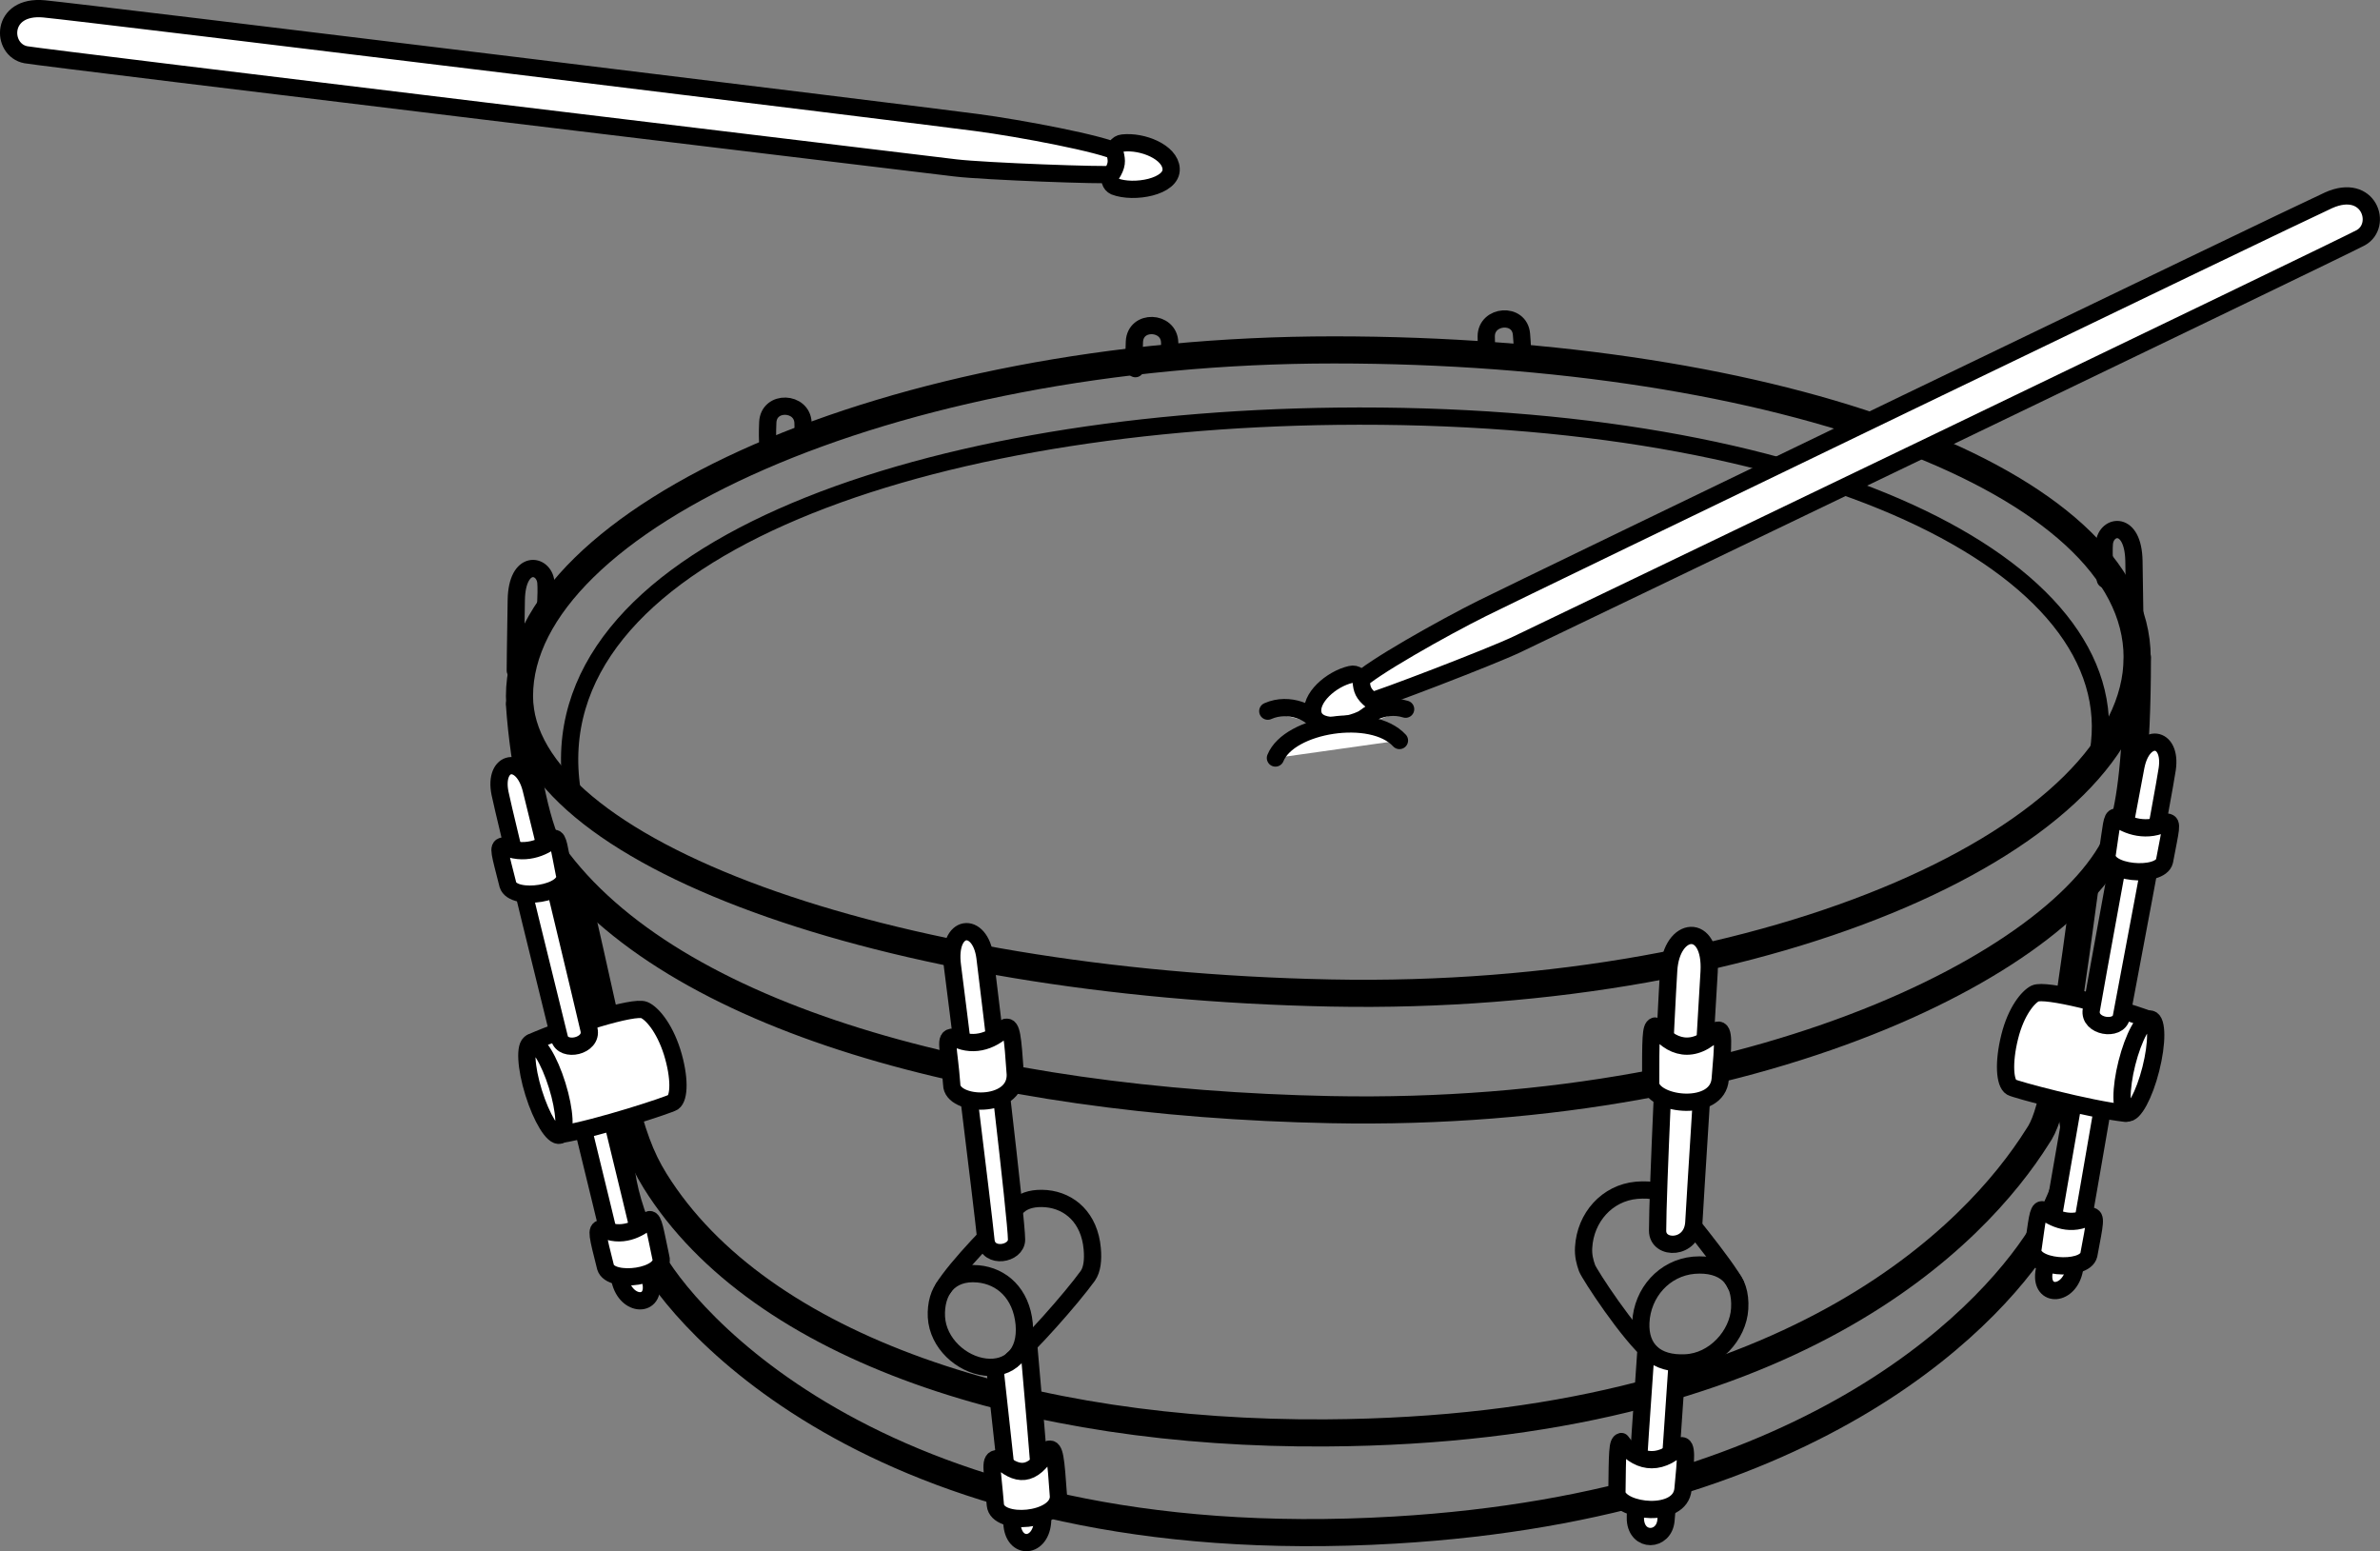 <?xml version="1.0" encoding="utf-8"?>
<!-- Generator: Adobe Illustrator 27.7.0, SVG Export Plug-In . SVG Version: 6.00 Build 0)  -->
<svg version="1.1" id="Layer_11" xmlns="http://www.w3.org/2000/svg" xmlns:xlink="http://www.w3.org/1999/xlink" x="0px" y="0px"
	 viewBox="0 0 965.3 629.1" style="enable-background:new 0 0 965.3 629.1;" xml:space="preserve">
<rect x="0" y="0" width="965.3" height="629.1" fill="#808080" stroke="none"/>
<style type="text/css">
	.st0{fill:none;stroke:#000000;stroke-width:11;stroke-linecap:round;stroke-linejoin:round;stroke-miterlimit:10;}
	.st1{fill:none;stroke:#000000;stroke-width:7;stroke-linecap:round;stroke-linejoin:round;stroke-miterlimit:10;}
	.st2{fill:#FFFFFF;stroke:#000000;stroke-width:7;stroke-linecap:round;stroke-linejoin:round;stroke-miterlimit:10;}
</style>
<g id="Layer_2">
	<path class="st0" d="M866.8,266.6c0,71.6-146.5,139.7-327.2,136.1c-180.6-3.6-328.9-57.5-328.9-120.4
		c0-71.6,149.6-140.4,330.3-140.4S866.8,195,866.8,266.6z"/>
	<path class="st1" d="M232,320.5C217.4,225,370.2,170.8,542.1,168.8c194.4-2.2,321.3,60.7,309,136"/>
	<path class="st0" d="M210.7,285.7c1.7,25.5,7.9,53.9,13.5,60.7c48.2,66.9,174.7,100.8,315.5,103.6c180.7,3.6,307-65.4,321.6-115.9
		c2.3-7.9,5.6-25.8,5.6-67.4"/>
	<path class="st0" d="M845.5,360.9c-10.1,75.3-13.5,92.1-19.1,100c-24.7,39.3-100,119.1-288.8,120.2
		c-120.2,0.7-229.2-33.7-271.9-102.2c-12-19.3-13.5-38.2-32.6-120.2"/>
	<path class="st0" d="M833.1,441.8c6.7,1.1,15.9,23.2-3.4,56.2c-19.1,32.6-90.5,112.3-264,122.5c-208.8,12.3-289.9-87.6-302.2-111.2
		c-12.2-23.3-15.3-47.4-7.9-52.8"/>
</g>
<g id="Layer_3">
	<path class="st2" d="M403.7,556.5c0,0,6.3,57.6,6.8,62.1c1.1,10.5,12.8,9,12.4-3.4c-0.3-9.4-5.6-68.9-5.6-68.9"/>
	<path class="st2" d="M404.8,591.5c-3.8,0-2.3,3.8-1.1,18.8c0.8,8.7,25.6,6.8,25.6-3.4c-1.1-15.8-1.5-19.6-3.8-19.2
		C418.7,599.4,412.3,598.7,404.8,591.5z"/>
	<path class="st1" d="M415.4,536.9c1.1,12.4-6.3,18.6-15.8,17.5c-9.6-1.1-19.2-9.6-19.8-20.3c-0.5-10.4,5.1-18.6,16.9-17.5
		C406.3,517.5,414.2,524.5,415.4,536.9z"/>
	<path class="st1" d="M382.6,522.4c5.1-8.4,22-26,30.5-33.5c2.6-2.3,6.5-3.2,11.3-2.8c9.6,0.9,17.5,7.9,18.6,20.3
		c0.4,4.5,0,8.4-1.8,11c-6.8,9.4-24,28.7-30.5,33.9"/>
	<path class="st2" d="M399.9,503.1c-1.4-13.9-12.4-102.4-13.6-111.4c-2.3-17.3,11.3-18.4,13.2-3.4c2.2,17.7,12.8,106.1,12.8,114.4
		C412.3,508.7,400.7,510.6,399.9,503.1z"/>
	<path class="st2" d="M386.6,420.6c-3.8,0-1.7,4.1-0.6,19.2c0,9,26,10.2,25.8-4c-1.1-15.8-1.5-19.6-3.8-19.2
		C401.8,422.9,393.7,424.7,386.6,420.6z"/>
</g>
<g id="Layer_4">
	<path class="st2" d="M667.5,548.8c0,0-4.5,63.2-4.2,67.5c0.6,9.3,11.6,8.8,12.4,0.3c0.7-6.8,4.5-63.2,4.5-63.2"/>
	<path class="st2" d="M657.6,584.6c5.8,8.1,14.9,10.7,24.1,1.7c2.7-0.5,2.1,5,0.9,17.6c-1.1,12.1-25.3,9.3-26.8,1.8
		C656,588.6,656,585,657.6,584.6z"/>
	<path class="st1" d="M705.6,530.7c-0.6,10.7-10.2,21.5-22,22c-12,0.6-18.6-5.6-18.1-16.4c0.6-12.1,9.5-22.1,21.5-23.2
		C699.4,512.1,706.3,518.6,705.6,530.7z"/>
	<path class="st1" d="M704,521c-3.4-7.3-24.4-32.6-26-34.5c-2.8-3.3-8-4.3-14.2-3.8c-12,1.1-20.8,11-21.5,23.2
		c-0.2,3.2,0.5,5.9,1.4,8.4c0.9,2.4,16.8,27,26.4,34.9"/>
	<path class="st2" d="M672.3,499.1c0-15.8,3.4-88.1,4.5-105.6c1.1-18.1,17.5-19.8,16.4,0.6c-1.9,33.9-5.6,90.4-6.2,101.6
		S672.3,507,672.3,499.1z"/>
	<path class="st2" d="M671.2,416.1c6.2,9,15.8,11.9,25.4,1.7c2.8-0.6,2.3,5.6,1.1,19.8c-1.1,13.6-26.5,10.7-28.2,2.3
		C669.5,420.6,669.5,416.7,671.2,416.1z"/>
</g>
<g id="Layer_5">
	<path class="st2" d="M840.6,448.6c0,0-10.8,61.8-11.6,67.5c-1.4,10.2,10.4,9.6,12.4-1.4c1.5-8.2,11-63.2,11-63.2"/>
	<path class="st2" d="M828.2,490.6c4.5,3.7,11.9,7.1,19.8,2.5c2.3,0.3,1.7,2.5-0.8,15.8c-1.7,7.1-24.6,5.4-22.6-2.8
		C826.2,495.1,826.5,490.6,828.2,490.6z"/>
	<path class="st2" d="M871.8,413.5c-15.7-5.8-42.3-12.6-46.4-10.6c-2.8,1.4-7.7,7.1-10.3,17.6c-2.6,10.5-2,18.8,0.7,20.4
		c1.5,0.9,30.6,8.8,46.4,10.6"/>
	<ellipse transform="matrix(0.245 -0.97 0.97 0.245 235.564 1167.326)" class="st2" cx="867" cy="432.5" rx="19.6" ry="5"/>
	<path class="st2" d="M848.2,409.6c1.1-6.8,16.4-90.4,18.1-98.8c2.8-14.1,14.7-12.4,12.7,1.1c-1.3,9.1-17.9,96.8-18.6,100.5
		C859.2,418.3,847.1,416.4,848.2,409.6z"/>
	<path class="st2" d="M858.1,331.4c4.5,3.7,13,6.5,20.9,2c2.3,0.3,1.4,2.5-1.1,15.8c-1.7,7.1-25.1,5.1-23.2-3.1
		C856.4,335.1,856.4,331.4,858.1,331.4z"/>
</g>
<g id="Layer_6">
	<path class="st2" d="M248.7,456.1c0,0,14.2,58.3,15.3,63.9c2,10.1-9.9,10.2-12.5-0.7c-1.9-8.1-14.5-59.7-14.5-59.7"/>
	<path class="st2" d="M263.5,494.6c-4.3,3.9-11.5,7.7-19.6,3.6c-2.2,0.4-1.6,2.6,1.7,15.7c2.1,7,24.8,4,22.4-4.1
		C265.7,499,265.1,494.5,263.5,494.6z"/>
	<path class="st2" d="M215.6,422.7c15.4-6.7,41.5-14.9,45.7-13.1c2.9,1.2,8,6.7,11.3,17c3.2,10.3,3,18.6,0.4,20.4
		c-1.5,1-30.1,10.5-45.7,13.1"/>
	
		<ellipse transform="matrix(0.955 -0.297 0.297 0.955 -121.32 85.864)" class="st2" cx="221.4" cy="441.4" rx="5" ry="19.6"/>
	<path class="st2" d="M238.9,417.6c-1.5-6.7-21.3-89.3-23.5-97.7c-3.6-13.9-15.3-11.6-12.6,1.8c1.8,9,23.2,95.7,24.1,99.3
		C228.4,426.9,240.4,424.3,238.9,417.6z"/>
	<path class="st2" d="M224.8,340c-4.3,3.9-12.6,7.2-20.8,3.1c-2.2,0.4-1.3,2.6,2,15.7c2.1,7,25.4,3.7,22.9-4.4
		C226.7,343.6,226.5,339.9,224.8,340z"/>
</g>
<g id="Layer_7">
	<path class="st1" d="M853.9,235c0,0-0.8-10.2-0.4-14.7c0.8-7.5,11.7-9.4,12,7.2s0.4,28.6,0.4,28.6"/>
	<path class="st1" d="M221,250.8c0,0,0.8-10.2,0.4-14.7c-0.8-7.5-11.7-9.4-12,7.2s-0.4,28.6-0.4,28.6"/>
	<path class="st1" d="M603.2,144.3c0,0-0.4-3-0.4-7.9c0-8.7,13.6-9.8,14.3-0.8c0.8,9,0,10.9,0,10.9"/>
	<path class="st1" d="M474.3,146.7c0,0,0.3-3,0.1-7.9c-0.3-8.7-13.9-9.3-14.3-0.2c-0.4,9.1,0.4,10.9,0.4,10.9"/>
	<path class="st1" d="M325.6,179.4c0,0,0.3-3,0.1-7.9c-0.3-8.7-13.9-9.3-14.3-0.2s0.4,10.9,0.4,10.9"/>
</g>
<g id="Layer_8">
	<path class="st2" d="M550.9,276.6c4.5-5.1,34.4-22,50.3-29.9c15.8-7.9,327-158.1,343.3-165.5c16.4-7.3,22,10.2,13,15.2
		c-6.8,3.8-331.5,159.8-342.2,164.9c-10.7,5.1-56.5,22.6-59.9,23.2"/>
	<path class="st2" d="M532.6,289.7c-1.7-6.4,7.3-14.4,15.3-16.2c2-0.5,4,1,4.2,3.1c0.3,2.9,0.7,4.7,4.3,7.6c1.5,1.2,1.6,3.6,0.1,4.9
		C550.2,294.6,534.5,297,532.6,289.7z"/>
</g>
<g id="Layer_8_copy">
	<path class="st2" d="M453.4,61.8c-5.9-3.4-39.7-9.8-57.2-12.1C378.7,47.3,35.8,5.3,17.9,3.6S0.3,20.3,10.5,22.2
		c7.7,1.4,365.3,44.5,377.1,45.9c11.8,1.4,60.7,3.2,64.1,2.6"/>
	<path class="st2" d="M475,68.4c-0.4-6.7-11.5-11.3-19.7-10.4c-2.1,0.2-3.5,2.3-3,4.3c0.7,2.9,0.9,4.7-1.6,8.6
		c-1,1.7-0.4,3.9,1.4,4.7C459.8,78.6,475.5,75.8,475,68.4z"/>
</g>
<g id="Layer_10">
	<path class="st2" d="M550.8,295.1c0.9-4.4,10.1-10.4,19.3-7.5"/>
	<path class="st2" d="M517.3,307.4c5.6-13.8,39.2-19.2,50.3-7.1"/>
	<path class="st2" d="M534.2,293.5c-1.4-4.2-11.3-9-20-5.1"/>
</g>
</svg>
